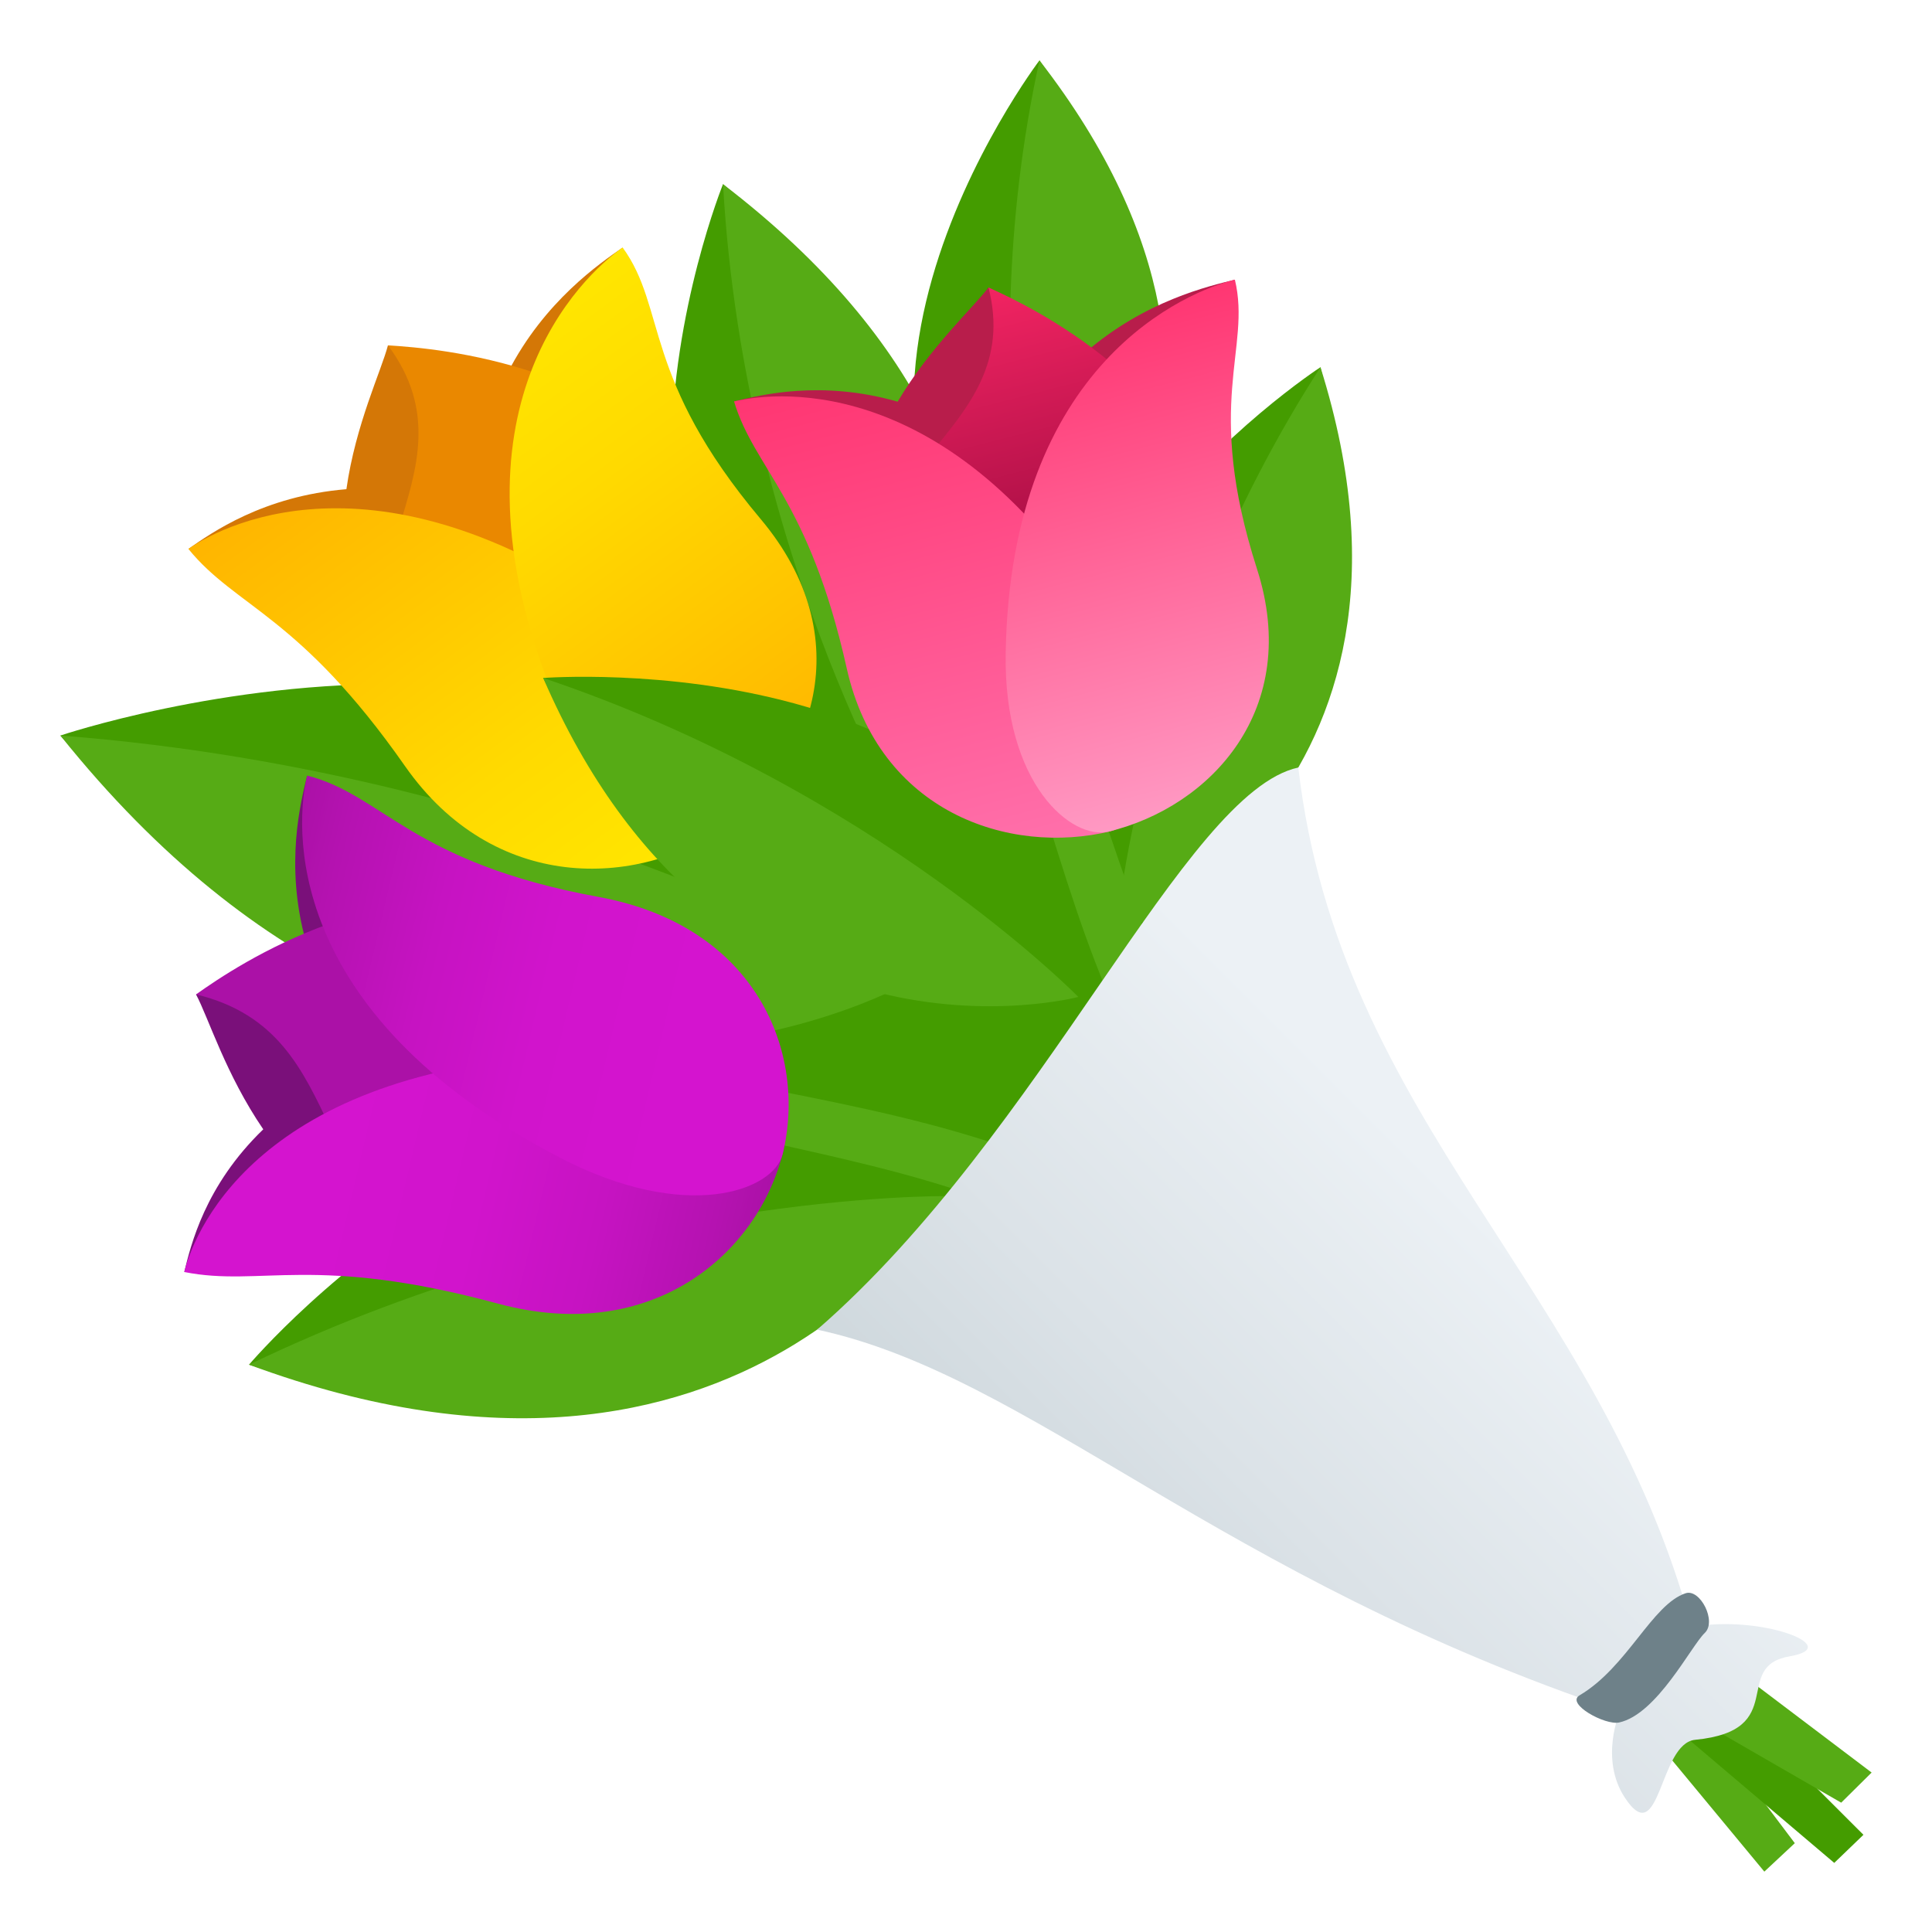 <svg xmlns="http://www.w3.org/2000/svg" width="64" height="64" viewBox="0 0 64 64"><path fill="#449C00" d="M49.645 49.267l-32.389-9.84 21.153-19.883z"/><path fill="#56AB15" d="M54.374 54.313l-1.3 1.2L58.446 62l1.009-.943z"/><path fill="#449C00" d="M61.729 60.78l-.967.931-7.541-6.396 1.588-1.448z"/><path fill="#56AB15" d="M53.411 55.342l7.581 4.374L62 58.718l-6.789-5.135z"/><path fill="#449C00" d="M31.362 39.623c-11.425-8.2-23.113 5.584-23.113 5.584 16.309 5.065 23.113-5.584 23.113-5.584z"/><path fill="#56AB15" d="M8.249 45.207c16.567 6.129 23.113-5.584 23.113-5.584s-11.23-.144-23.113 5.584z"/><path fill="#449C00" d="M29.977 32.604C23.551 17.081 2 24.366 2 24.366c13.661 15.22 27.977 8.238 27.977 8.238z"/><path fill="#56AB15" d="M2 24.366c13.214 16.495 27.977 8.238 27.977 8.238S18.307 25.613 2 24.366z"/><path fill="#449C00" d="M30.389 27.967C17.239 22.644 23.951 6.1 23.951 6.1c12.736 10.921 6.438 21.867 6.438 21.867z"/><path fill="#56AB15" d="M23.951 6.1c13.841 10.604 6.438 21.867 6.438 21.867S24.663 18.769 23.951 6.1z"/><path fill="#D47706" d="M16.822 12.34c-1.213-.138-2.505-.29-3.971-.9-.22.845-1.07 2.612-1.376 4.765-2.758.228-4.469 1.446-5.229 1.975 9.673 3.739 15.698.591 14.372-9.975-.731.509-2.587 1.769-3.796 4.135z"/><path fill="#EA8800" d="M13.829 23.829c3.572 4.654 13.818-2.461 10.254-7.112-3.575-4.653-9.444-5.168-11.231-5.277 3.217 4.318-2.593 7.738.977 12.389z"/><linearGradient id="1f490-a" gradientUnits="userSpaceOnUse" x1="-258.211" y1="93.995" x2="-258.211" y2="76.074" gradientTransform="scale(-1 1) rotate(36.12 -40.71 424.992)"><stop offset="0" stop-color="#ffe600"/><stop offset=".326" stop-color="#ffda00"/><stop offset=".913" stop-color="#ffba00"/><stop offset="1" stop-color="#ffb500"/></linearGradient><path fill="url(#1f490-a)" d="M21.29 20.874c3.732 2.819 3.799 5.781 2.741 6.513-2.93 2.036-7.671 2.198-10.614-2.008-3.498-5.002-5.595-5.25-7.176-7.195 1.326-.923 6.768-3.565 15.049 2.69z"/><linearGradient id="1f490-b" gradientUnits="userSpaceOnUse" x1="394.793" y1="93.998" x2="394.793" y2="76.487" gradientTransform="rotate(-36.12 105.757 624.448)"><stop offset="0" stop-color="#ffb500"/><stop offset=".087" stop-color="#ffba00"/><stop offset=".674" stop-color="#ffda00"/><stop offset="1" stop-color="#ffe600"/></linearGradient><path fill="url(#1f490-b)" d="M18.291 22.957c1.688 4.24 4.628 5.205 5.686 4.471 2.93-2.033 4.541-6.279 1.225-10.229-3.943-4.691-3.105-6.976-4.576-9-1.328.923-6.077 5.353-2.335 14.758z"/><path fill="#449C00" d="M36.968 30.994c-6.73-10.048 6.774-18.83 6.774-18.83 3.496 13.899-6.774 18.83-6.774 18.83z"/><path fill="#56AB15" d="M43.742 12.164c4.456 14.189-6.774 18.83-6.774 18.83s.665-9.348 6.774-18.83z"/><path fill="#449C00" d="M34.75 21.901C24.851 14.614 34.434 2 34.434 2c8.231 11.951.316 19.901.316 19.901z"/><path fill="#56AB15" d="M34.434 2c9.237 11.917.316 19.901.316 19.901S32.053 12.891 34.434 2z"/><path fill="#449C00" d="M35.721 33.025c-1.425-11.834-17.727-10.566-17.727-10.566 6.485 12.895 17.727 10.566 17.727 10.566z"/><path fill="#56AB15" d="M17.994 22.459c5.925 13.696 17.727 10.566 17.727 10.566s-6.703-6.859-17.727-10.566zM12.454 30.933c7.645 9.305 17.558 4.632 28.123 13.277l1.658-.92c-9.817-9.191-21.395-5.216-29.781-12.357zM28.213 15.137c10.399 6.478 6.268 16.212 16.205 25.499l-.839 1.64c-10.45-8.541-7.185-19.788-15.366-27.139z"/><path fill="#7A107A" d="M10.13 31.18c-1.016.645-2.101 1.323-3.636 1.762.415.777.98 2.644 2.227 4.468-1.94 1.872-2.401 3.849-2.616 4.722 9.915-3.117 12.329-9.221 4.07-16.433-.208.842-.75 2.939-.045 5.481z"/><path fill="#AB11A7" d="M15.743 41.752c5.911 1.337 8.811-10.383 2.905-11.718-5.906-1.335-10.72 1.89-12.154 2.907 5.41 1.3 3.343 7.476 9.249 8.811z"/><linearGradient id="1f490-c" gradientUnits="userSpaceOnUse" x1="-583.851" y1="324.36" x2="-583.851" y2="305.973" gradientTransform="scale(-1 1) rotate(76.685 -125.565 535.956)"><stop offset="0" stop-color="#ab11a7"/><stop offset=".091" stop-color="#b512b1"/><stop offset=".294" stop-color="#c613c2"/><stop offset=".515" stop-color="#d114cc"/><stop offset=".782" stop-color="#d414cf"/></linearGradient><path fill="url(#1f490-c)" d="M19.384 34.913c4.771-.157 6.854 2.052 6.554 3.257-.827 3.354-4.318 6.396-9.44 5.015-6.092-1.647-7.855-.543-10.394-1.048.375-1.518 2.694-6.876 13.28-7.224z"/><linearGradient id="1f490-d" gradientUnits="userSpaceOnUse" x1="720.223" y1="324.364" x2="720.223" y2="306.149" gradientTransform="rotate(-76.685 190.599 618.185)"><stop offset=".218" stop-color="#d414cf"/><stop offset=".485" stop-color="#d114cc"/><stop offset=".706" stop-color="#c613c2"/><stop offset=".909" stop-color="#b512b1"/><stop offset="1" stop-color="#ab11a7"/></linearGradient><path fill="url(#1f490-d)" d="M18.535 38.342c4.192 2.182 7.087 1.105 7.39-.105.827-3.351-.862-7.567-6.093-8.524-6.215-1.138-7.147-3.387-9.656-4.02-.374 1.518-.941 7.808 8.359 12.649z"/><path fill="#B81D4B" d="M35.96 11.671c-1.035-.537-2.134-1.108-3.215-2.147-.514.678-1.932 1.969-3.009 3.782-2.55-.729-4.536-.22-5.416-.01 7.259 6.612 13.824 5.841 16.582-4.029-.85.206-2.978.7-4.942 2.404z"/><linearGradient id="1f490-e" gradientUnits="userSpaceOnUse" x1="-46.998" y1="-36.249" x2="-46.998" y2="-50.584" gradientTransform="scale(-1 1) rotate(14.424 -277.565 37.296)"><stop offset="0" stop-color="#7a0032"/><stop offset=".14" stop-color="#8b0539"/><stop offset="1" stop-color="#f22462"/></linearGradient><path fill="url(#1f490-e)" d="M28.997 20.903c1.459 5.362 13.277 2.486 11.819-2.874-1.458-5.357-6.513-7.803-8.071-8.506 1.268 4.941-5.207 6.024-3.748 11.38z"/><linearGradient id="1f490-f" gradientUnits="userSpaceOnUse" x1="-56.429" y1="-32.13" x2="-56.429" y2="-49.027" gradientTransform="scale(-1 1) rotate(14.424 -283.973 87.966)"><stop offset="0" stop-color="#ff70ab"/><stop offset="1" stop-color="#ff3672"/></linearGradient><path fill="url(#1f490-f)" d="M36.773 20.795c2.286 3.778 1.241 6.441.026 6.739-3.383.821-7.684-.64-8.748-5.388-1.262-5.644-3.049-6.576-3.735-8.848 1.535-.368 7.383-.884 12.457 7.497z"/><linearGradient id="1f490-g" gradientUnits="userSpaceOnUse" x1="192.85" y1="-32.136" x2="192.85" y2="-48.802" gradientTransform="rotate(-14.419 349.087 601.919)"><stop offset="0" stop-color="#ff99c3"/><stop offset="1" stop-color="#ff3672"/></linearGradient><path fill="url(#1f490-g)" d="M33.315 21.637c-.076 4.351 2.196 6.208 3.412 5.909 3.383-.818 6.407-4.062 4.911-8.703-1.77-5.521-.177-7.274-.731-9.579-1.529.376-7.433 2.72-7.592 12.373z"/><linearGradient id="1f490-h" gradientUnits="userSpaceOnUse" x1="430.071" y1="218.975" x2="454.508" y2="218.975" gradientTransform="rotate(-45.001 34.587 610.862)"><stop offset="0" stop-color="#cfd8dd"/><stop offset=".265" stop-color="#dbe2e7"/><stop offset=".746" stop-color="#ecf1f5"/></linearGradient><path fill="url(#1f490-h)" d="M53.662 56.701s-.686 1.559.164 2.85c1.179 1.79 1.123-1.805 2.33-1.918 3.149-.307 1.18-2.428 3.128-2.765 1.867-.317-1-1.398-3.243-.968-3.045-11.265-11.671-16.744-13.033-28.475-3.77.815-8.433 12.101-15.938 18.621 7.065 1.521 13.28 8.206 26.592 12.655z"/><path fill="#6E8189" d="M55.843 52.777c-1.112.361-1.936 2.449-3.518 3.383-.469.277.848 1.004 1.313.899 1.253-.274 2.382-2.534 2.832-2.963.41-.387-.151-1.471-.627-1.319z"/></svg>
